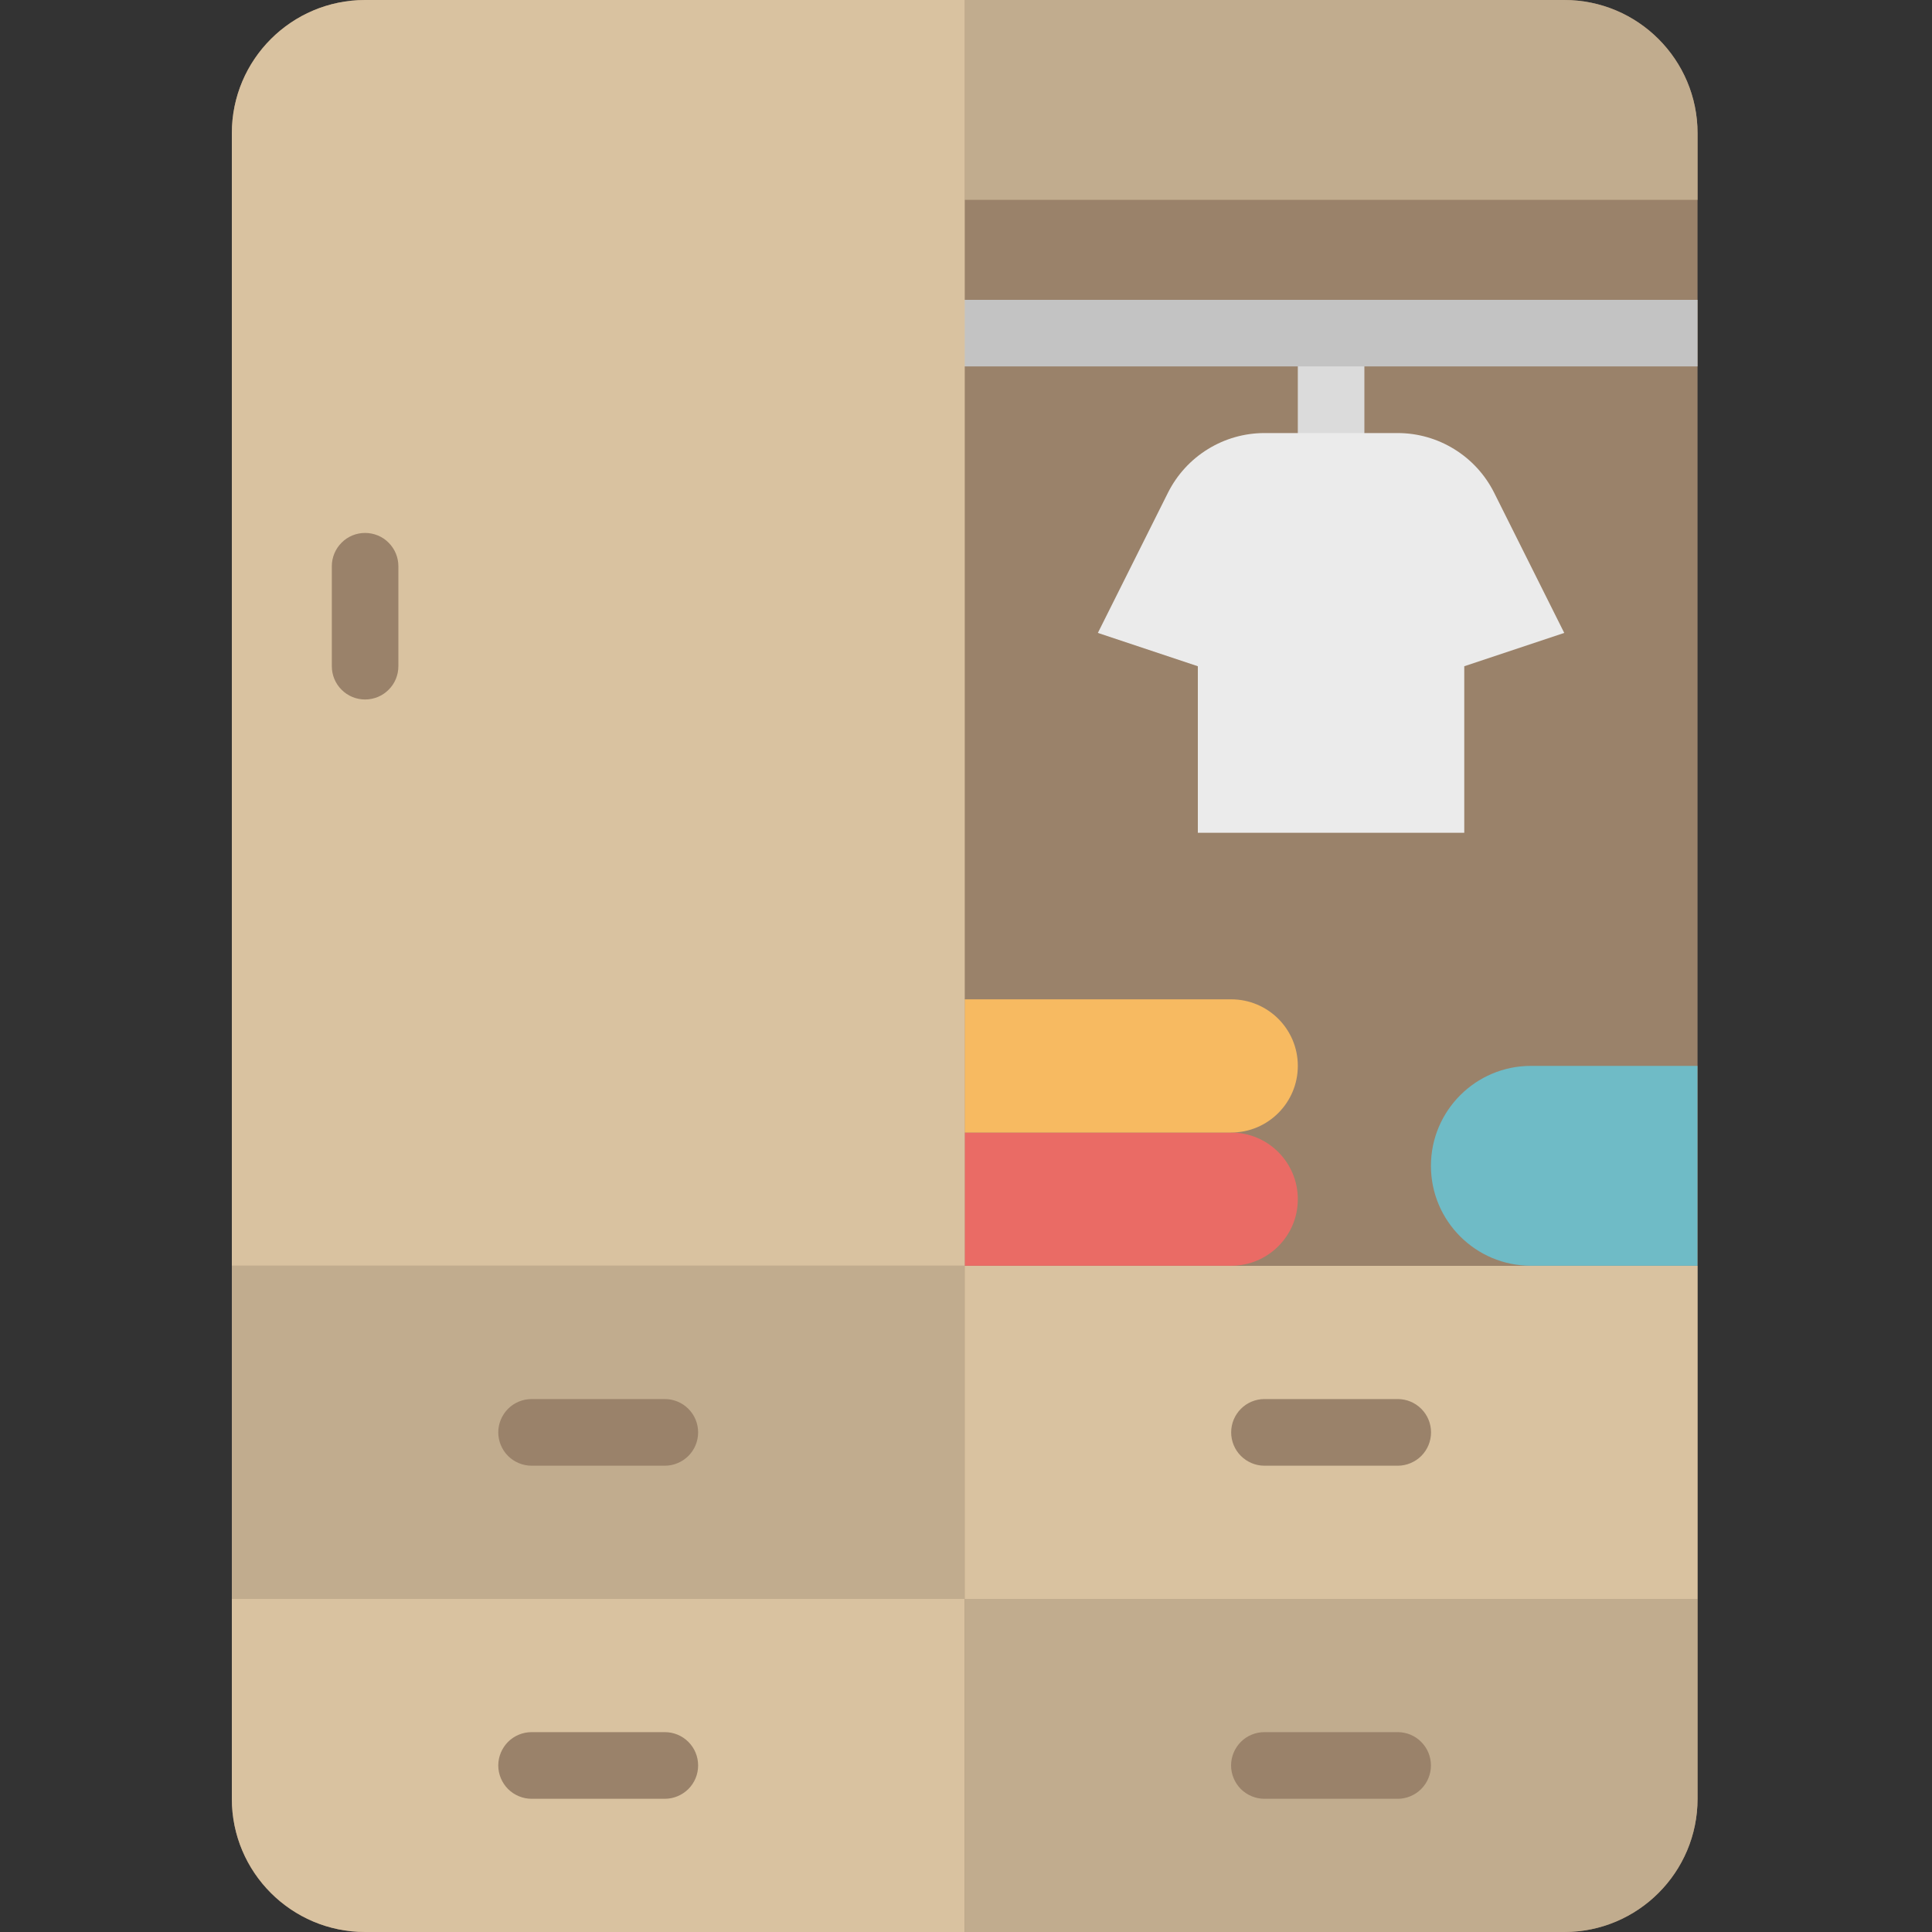 <svg width="20" height="20" viewBox="0 0 20 20" fill="none" xmlns="http://www.w3.org/2000/svg">
<rect x="0" y="0" width="20" height="20" fill="#333333" stroke="none"/>
<g clip-path="url(#clip0_2615_10348)">
<path d="M3.78 0H16.194C16.955 0 17.573 0.618 17.573 1.379V18.621C17.573 19.382 16.955 20 16.194 20H3.78C3.018 20 2.4 19.382 2.4 18.621V1.379C2.4 0.618 3.018 0 3.78 0Z" fill="#9A826A"/>
<path d="M2.4 16.552H9.987V20H3.78C3.018 20 2.4 19.382 2.4 18.621V16.552Z" fill="#D9C2A0"/>
<path d="M9.986 16.552H17.573V18.621C17.573 19.382 16.955 20 16.193 20H9.986V16.552Z" fill="#C1AC8E"/>
<path d="M14.469 18.621H13.089C12.998 18.621 12.91 18.584 12.845 18.52C12.781 18.455 12.744 18.367 12.744 18.276C12.744 18.184 12.781 18.097 12.845 18.032C12.91 17.967 12.998 17.931 13.089 17.931H14.469C14.56 17.931 14.648 17.967 14.712 18.032C14.777 18.097 14.813 18.184 14.813 18.276C14.813 18.367 14.777 18.455 14.712 18.52C14.648 18.584 14.56 18.621 14.469 18.621ZM6.882 18.621H5.503C5.412 18.621 5.324 18.584 5.259 18.52C5.195 18.455 5.158 18.367 5.158 18.276C5.158 18.184 5.195 18.097 5.259 18.032C5.324 17.967 5.412 17.931 5.503 17.931H6.882C6.974 17.931 7.061 17.967 7.126 18.032C7.191 18.097 7.227 18.184 7.227 18.276C7.227 18.367 7.191 18.455 7.126 18.52C7.061 18.584 6.974 18.621 6.882 18.621Z" fill="#9A826A"/>
<path d="M2.4 13.104H9.987V16.552H2.4V13.104Z" fill="#C1AC8E"/>
<path d="M6.882 15.173H5.503C5.412 15.173 5.324 15.136 5.259 15.072C5.195 15.007 5.158 14.919 5.158 14.828C5.158 14.736 5.195 14.649 5.259 14.584C5.324 14.519 5.412 14.483 5.503 14.483H6.882C6.974 14.483 7.061 14.519 7.126 14.584C7.191 14.649 7.227 14.736 7.227 14.828C7.227 14.919 7.191 15.007 7.126 15.072C7.061 15.136 6.974 15.173 6.882 15.173Z" fill="#9A826A"/>
<path d="M9.986 13.104H17.573V16.552H9.986V13.104Z" fill="#D9C2A0"/>
<path d="M14.469 15.173H13.09C12.998 15.173 12.911 15.136 12.846 15.072C12.781 15.007 12.745 14.919 12.745 14.828C12.745 14.736 12.781 14.649 12.846 14.584C12.911 14.519 12.998 14.483 13.09 14.483H14.469C14.561 14.483 14.648 14.519 14.713 14.584C14.778 14.649 14.814 14.736 14.814 14.828C14.814 14.919 14.778 15.007 14.713 15.072C14.648 15.136 14.561 15.173 14.469 15.173Z" fill="#9A826A"/>
<path d="M9.986 0H16.193C16.955 0 17.573 0.618 17.573 1.379V2.069H9.986V0Z" fill="#C1AC8E"/>
<path d="M13.779 4.828C13.688 4.828 13.6 4.791 13.536 4.727C13.471 4.662 13.435 4.574 13.435 4.483V3.448C13.435 3.357 13.471 3.269 13.536 3.205C13.6 3.14 13.688 3.104 13.779 3.104C13.871 3.104 13.959 3.14 14.023 3.205C14.088 3.269 14.124 3.357 14.124 3.448V4.483C14.124 4.574 14.088 4.662 14.023 4.727C13.959 4.791 13.871 4.828 13.779 4.828Z" fill="#DBDBDB"/>
<path d="M15.848 11.034H17.572V13.103H15.848C15.277 13.103 14.813 12.64 14.813 12.069C14.813 11.498 15.277 11.034 15.848 11.034Z" fill="#6FBBC6"/>
<path d="M12.745 13.103H9.986V11.724H12.745C13.126 11.724 13.435 12.033 13.435 12.414C13.435 12.795 13.126 13.103 12.745 13.103Z" fill="#EA6B65"/>
<path d="M12.745 11.724H9.986V10.345H12.745C13.126 10.345 13.435 10.653 13.435 11.034C13.435 11.415 13.126 11.724 12.745 11.724Z" fill="#F7BA61"/>
<path d="M15.467 5.1C15.374 4.915 15.232 4.759 15.055 4.65C14.879 4.541 14.676 4.483 14.469 4.483H13.089C12.882 4.483 12.679 4.541 12.503 4.65C12.326 4.759 12.184 4.915 12.091 5.1L11.365 6.552L12.4 6.897V8.621H15.158V6.897L16.193 6.552L15.467 5.1Z" fill="#EBEBEB"/>
<path d="M9.986 3.104C9.895 3.104 9.807 3.14 9.743 3.205C9.678 3.269 9.642 3.357 9.642 3.448C9.642 3.54 9.678 3.628 9.743 3.692C9.807 3.757 9.895 3.793 9.986 3.793H17.573V3.104H9.986Z" fill="#C3C3C3"/>
<path d="M3.78 0H9.987V13.103H2.4V1.379C2.4 0.618 3.018 0 3.78 0Z" fill="#D9C2A0"/>
<path d="M3.779 7.241C3.688 7.241 3.6 7.205 3.536 7.14C3.471 7.076 3.435 6.988 3.435 6.896V5.862C3.435 5.77 3.471 5.683 3.536 5.618C3.6 5.553 3.688 5.517 3.779 5.517C3.871 5.517 3.959 5.553 4.023 5.618C4.088 5.683 4.124 5.77 4.124 5.862V6.896C4.124 6.988 4.088 7.076 4.023 7.14C3.959 7.205 3.871 7.241 3.779 7.241Z" fill="#9A826A"/>
</g>
<defs>
<clipPath id="clip0_2615_10348">
<rect width="20" height="20" fill="white"/>
</clipPath>
</defs>
</svg>
